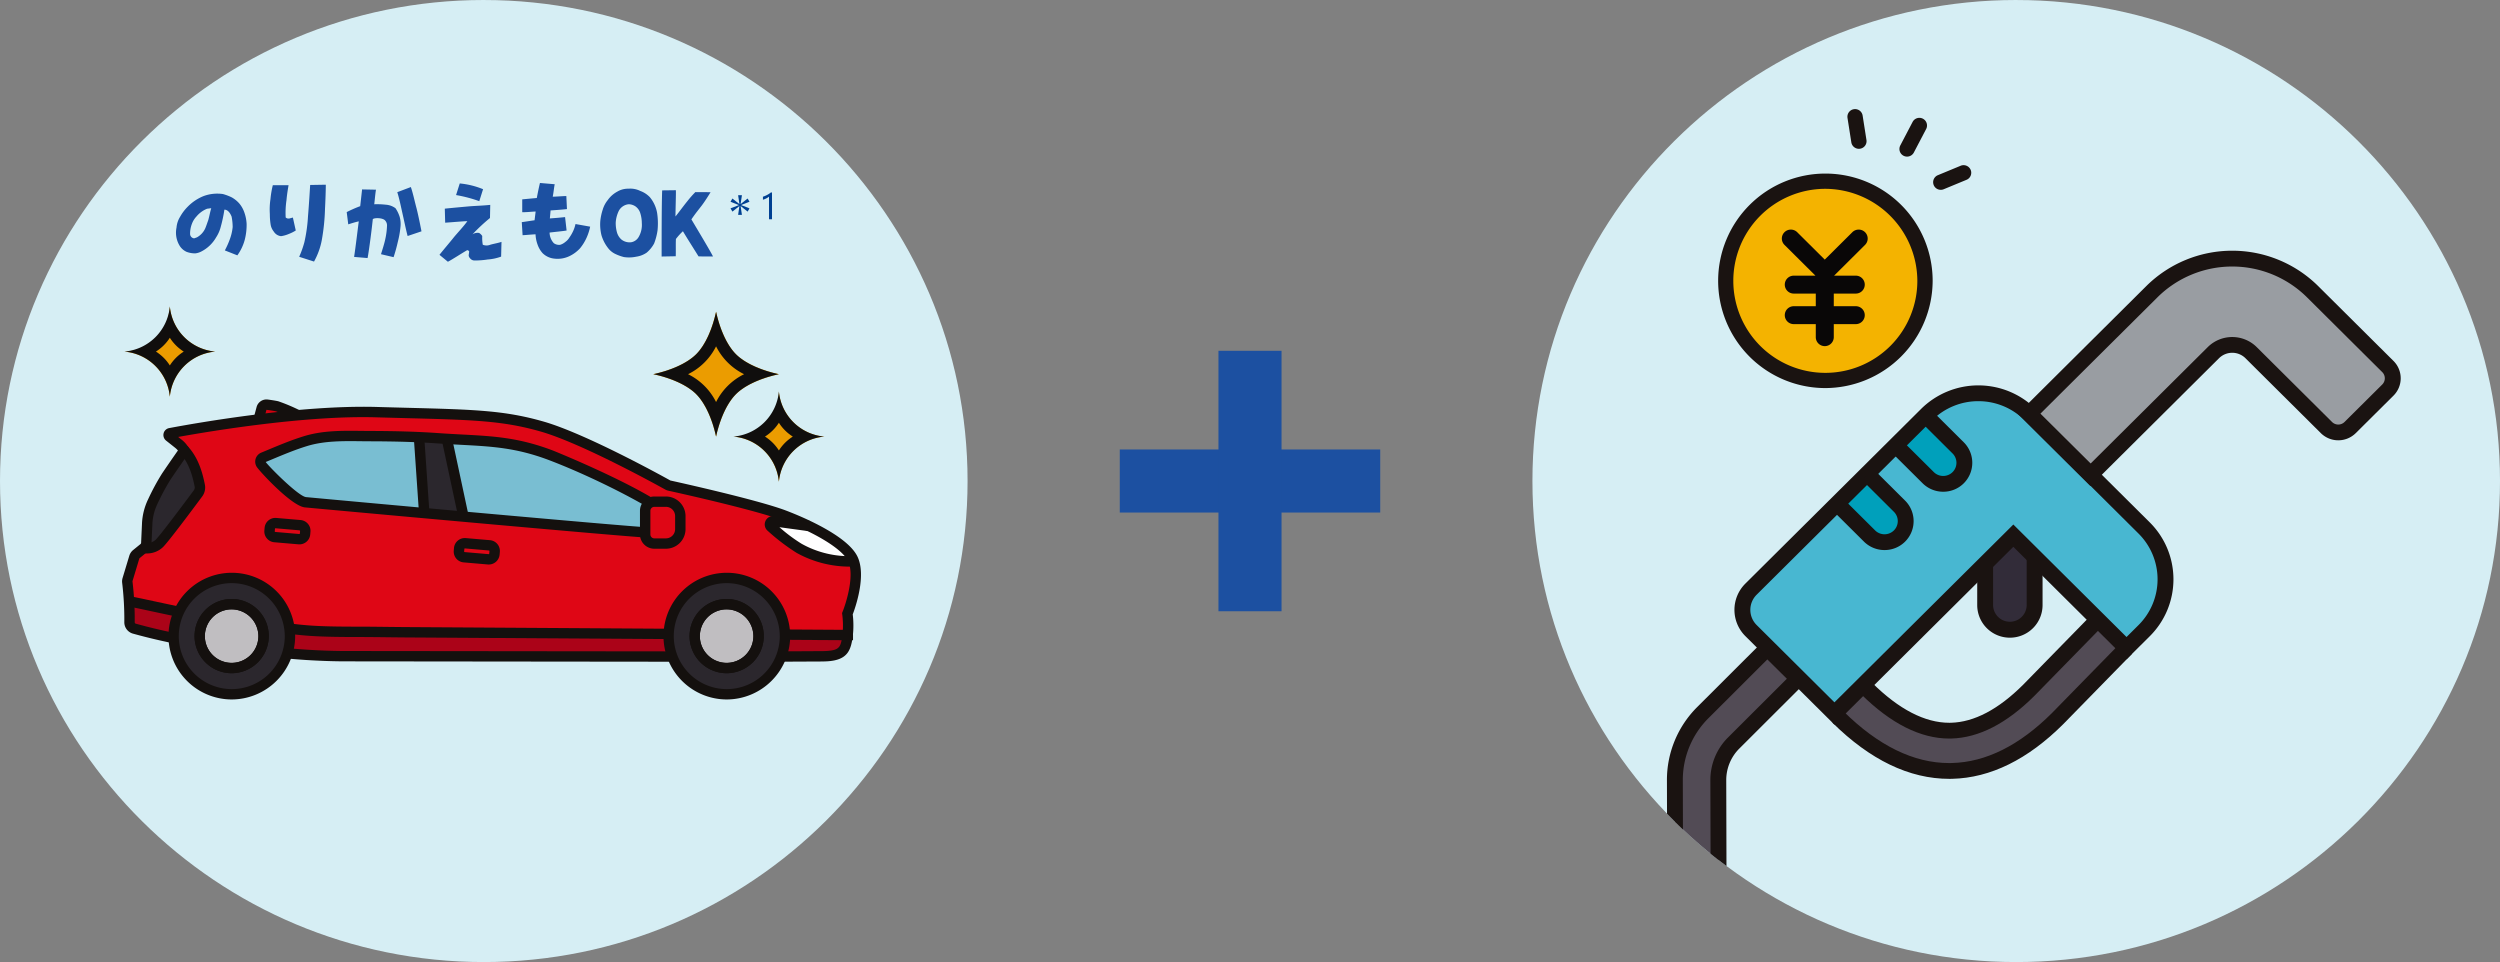 <svg xmlns="http://www.w3.org/2000/svg" xmlns:xlink="http://www.w3.org/1999/xlink" width="666.664" height="256.543" viewBox="0 0 666.664 256.543"><rect x="0" y="0" width="666.664" height="256.543" fill="#808080" stroke="none"/><defs><clipPath id="a"><path d="M0,121.326C0,54.319,54.649,0,122.063,0S244.127,54.319,244.127,121.326s-54.65,121.326-122.064,121.326S0,188.332,0,121.326Z" transform="translate(0 0)" fill="none"/></clipPath><clipPath id="b"><path d="M0,128.211C0,57.4,57.751,0,128.991,0s128.99,57.4,128.99,128.211S200.23,256.421,128.991,256.421,0,199.019,0,128.211Z" transform="translate(0 0)" fill="none"/></clipPath></defs><g transform="translate(-1112.417 -522.153)"><g transform="translate(1411.023 615.698)"><g transform="translate(0 0)"><rect width="69.453" height="16.819" transform="translate(0 26.317)" fill="#1c50a1"/><rect width="16.819" height="69.453" transform="translate(26.317)" fill="#1c50a1"/></g></g><g transform="translate(1112.417 522.153)"><path d="M1241.426,522.153c-71.136,0-129.009,57.542-129.009,128.271S1170.29,778.7,1241.426,778.7s129.009-57.543,129.009-128.272-57.873-128.271-129.009-128.271Z" transform="translate(-1112.417 -522.153)" fill="#d6eef4"/><g transform="translate(6.946 6.946)"><ellipse cx="122.064" cy="121.326" rx="122.064" ry="121.326" fill="none"/><g transform="translate(0.001 0)" clip-path="url(#a)"><g transform="translate(26.213 74.76)"><g transform="translate(141.045 1.43)"><path d="M1249.244,593.685c2.634-2.617,4.434-7.187,5.33-11.348.895,4.161,2.693,8.732,5.327,11.352s7.234,4.4,11.417,5.3c-4.185.888-8.783,2.677-11.417,5.295s-4.434,7.188-5.33,11.345c-.893-4.157-2.693-8.731-5.33-11.349s-7.232-4.406-11.414-5.3C1242.015,598.092,1246.61,596.3,1249.244,593.685Z" transform="translate(-1237.827 -582.337)" fill="#eb9c00"/><path d="M1254.573,591.559a16.441,16.441,0,0,0,7.472,7.427,16.462,16.462,0,0,0-7.472,7.427,16.457,16.457,0,0,0-7.472-7.427,16.48,16.48,0,0,0,7.472-7.427m0-9.222c-.893,4.161-2.693,8.732-5.327,11.345s-7.232,4.41-11.417,5.3c4.183.892,8.783,2.677,11.417,5.3s4.434,7.186,5.327,11.348c.894-4.161,2.7-8.727,5.33-11.345s7.232-4.407,11.418-5.3c-4.184-.89-8.782-2.677-11.418-5.3s-4.43-7.188-5.327-11.349Z" transform="translate(-1237.826 -582.337)" fill="#100e0d"/></g><g transform="translate(162.415 22.667)"><path d="M1262.224,606.547a13.832,13.832,0,0,0,3.108-8.826,13.3,13.3,0,0,0,12.121,12.049,13.306,13.306,0,0,0-12.121,12.048,13.305,13.305,0,0,0-12.121-12.048A14.066,14.066,0,0,0,1262.224,606.547Z" transform="translate(-1253.211 -597.717)" fill="#eb9c00"/><path d="M1265.339,606.083a11.92,11.92,0,0,0,3.71,3.688,11.942,11.942,0,0,0-3.71,3.69,12.4,12.4,0,0,0-1.651-2.05,12.841,12.841,0,0,0-2.058-1.65,11.959,11.959,0,0,0,3.709-3.684m0-8.36a13.3,13.3,0,0,1-12.121,12.048,13.3,13.3,0,0,1,12.121,12.048,13.316,13.316,0,0,1,12.122-12.048A13.316,13.316,0,0,1,1265.339,597.718Z" transform="translate(-1253.208 -597.718)" fill="#100e0d"/></g><path d="M1145.058,589.922a15.133,15.133,0,0,0,3.352-8.617,13.3,13.3,0,0,0,12.121,12.048,13.307,13.307,0,0,0-12.121,12.048,13.306,13.306,0,0,0-12.121-12.048A14.311,14.311,0,0,0,1145.058,589.922Z" transform="translate(-1136.288 -581.299)" fill="#eb9c00"/><path d="M1148.417,589.668a11.9,11.9,0,0,0,3.709,3.686,11.941,11.941,0,0,0-3.709,3.691,12.513,12.513,0,0,0-1.652-2.05,12.784,12.784,0,0,0-2.059-1.65,11.948,11.948,0,0,0,3.71-3.684m0-8.36a13.3,13.3,0,0,1-12.123,12.049,13.3,13.3,0,0,1,12.123,12.048,13.313,13.313,0,0,1,12.121-12.048A13.315,13.315,0,0,1,1148.417,581.3Z" transform="translate(-1136.285 -581.301)" fill="#100e0d"/></g><g transform="translate(25.608 99.573)"><g transform="translate(1.389 1.379)"><path d="M1148.071,608.256a.515.515,0,0,1,.221-.913c6.6-1.241,34.485-6.2,55.03-5.608,23.453.68,32.457.474,44.175,3.848,11.06,3.184,31.264,14.343,33.5,15.587a1.526,1.526,0,0,0,.429.163c2.4.527,23.227,5.143,30.577,7.932,7.8,2.962,16.316,7.474,18.3,11.565,2.47,5.086-1.42,14.666-1.42,14.666a24.335,24.335,0,0,1,.068,5.686c-.486,3.674-1.076,5.356-5.522,5.624-1.1.065-2.207.044-3.307.054q-3.651.029-7.3.036-5.261.016-10.523.021-6.49.008-12.979.008l-14.67,0-15.592-.011-15.749-.017-15.138-.021-13.76-.021-11.616-.021-8.7-.015A177.7,177.7,0,0,1,1175.2,665.6q-5.947-.646-11.882-1.389a156.575,156.575,0,0,1-24.6-4.74,1.77,1.77,0,0,1-1.274-1.718,83.916,83.916,0,0,0-.583-10.642,1.8,1.8,0,0,1,.061-.747l1.785-5.911a1.815,1.815,0,0,1,.595-.886l1.947-1.584a1.82,1.82,0,0,0,.671-1.327l.235-5.149a15.221,15.221,0,0,1,1.495-5.919,64.191,64.191,0,0,1,3.576-6.645c1.644-2.451,3.991-5.8,4.63-6.71a.476.476,0,0,0,.022-.529,6.091,6.091,0,0,0-1.5-1.615Z" transform="translate(-1136.853 -599.733)" fill="#df0615"/><path d="M1162.075,604.224l.793-2.973a1.324,1.324,0,0,1,1.457-.968c.839.112,1.948.276,2.658.439a51.771,51.771,0,0,1,5.577,2.375" transform="translate(-1127.039 -600.271)" fill="#d4000f"/><path d="M1136.853,638.267c.126,2.322.142,4.326.132,5.56a1.771,1.771,0,0,0,1.275,1.718,156.5,156.5,0,0,0,24.6,4.74q5.937.737,11.883,1.389a177.706,177.706,0,0,0,18.889,1.215l8.7.015,11.615.021,13.76.021,15.138.021,15.748.016,15.594.011,14.67,0q6.488,0,12.979-.008,5.261-.006,10.522-.021,3.649-.012,7.3-.036c1.1-.01,2.208.011,3.307-.054,4.445-.268,5.035-1.949,5.523-5.623h-.882c.128,0-.625,0-.651,0-1.242,0-1.067-.013-2.309-.019l-8.018-.043-11.478-.064-14.106-.081-15.9-.094q-8.435-.05-16.872-.1-8.5-.056-17.008-.112-8.158-.054-16.314-.115-7.395-.054-14.79-.113c-4.143-.034-8.287-.11-12.431-.11-12.166,0-14.553-.4-21.835-1.328-5.673-.723-11.336-1.523-17-2.343-5.112-.741-19.768-4.1-21.988-4.45Z" transform="translate(-1136.852 -585.807)" fill="#ab0318"/><path d="M1163.164,612.043a1.217,1.217,0,0,0-.582,1.751c.725,1.229,8.972,9.848,11.806,10.2s88.734,8.1,91.922,8.1,7.438.881,7.438-1.76c0-3.521-21.785-14.258-33.828-18.837-11.049-4.2-18.351-3.728-30.112-4.558-6.027-.425-12.069-.558-18.111-.573-5.737-.015-11.653-.377-17.208,1.318C1170.635,608.857,1166.884,610.5,1163.164,612.043Z" transform="translate(-1126.909 -597.968)" fill="#79bed2"/><path d="M1270.64,624.078l-9.412-1.287a.871.871,0,0,0-.7,1.517,55.374,55.374,0,0,0,7.49,5.723,27.456,27.456,0,0,0,14.566,3.443l-1.891-2.079-2.952-3.245Z" transform="translate(-1088.852 -591.702)" fill="#fff"/><path d="M1140.022,635.221a4.973,4.973,0,0,0,4.151-1.245c1.446-1.436,8.147-10.427,10.311-13.344a2.6,2.6,0,0,0,.461-2.067c-.7-3.5-1.81-7-4.294-9.622l-8.936,15.622Z" transform="translate(-1135.62 -596.971)" fill="#2b272d"/><path d="M1204.736,627.85l-4.45-20.762-7.45-.766,1.424,20.589Z" transform="translate(-1115.071 -597.968)" fill="#2b272d"/></g><path d="M1289.711,668.683l-95.23-.108a179.521,179.521,0,0,1-19.037-1.223c-3.77-.409-7.665-.865-11.906-1.392a158.241,158.241,0,0,1-24.823-4.787,3.144,3.144,0,0,1-2.266-3.05,81.735,81.735,0,0,0-.571-10.459,3.166,3.166,0,0,1,.109-1.32l1.784-5.908a3.182,3.182,0,0,1,1.043-1.556l1.952-1.588a.438.438,0,0,0,.161-.322l.235-5.146a16.513,16.513,0,0,1,1.629-6.455,61.291,61.291,0,0,1,3.674-6.814c1.418-2.115,3.359-4.9,4.282-6.216a6.057,6.057,0,0,0-.841-.792l-2.314-1.835a1.9,1.9,0,0,1-.665-1.943,1.874,1.874,0,0,1,1.495-1.4c7.826-1.472,34.95-6.208,55.328-5.633,2.951.086,5.672.157,8.2.224,17.79.468,25.908.681,36.323,3.678,11.2,3.225,31.511,14.44,33.791,15.708,2.418.538,23.384,5.187,30.822,8.011,3.77,1.43,16.284,6.54,19.059,12.255,2.457,5.062-.55,13.6-1.25,15.44a25.051,25.051,0,0,1,.025,5.69c-.5,3.783-1.284,6.487-6.815,6.822-.84.051-1.683.052-2.528.054l-.853,0q-3.652.029-7.307.036-5.261.017-10.525.021Q1296.2,668.683,1289.711,668.683Zm-138.9-59.948.828.656a7.414,7.414,0,0,1,1.832,2,1.838,1.838,0,0,1-.082,2.013c-.639.91-2.977,4.246-4.615,6.685a60.188,60.188,0,0,0-3.481,6.478,13.77,13.77,0,0,0-1.358,5.383l-.235,5.148a3.2,3.2,0,0,1-1.18,2.333l-1.949,1.584a.437.437,0,0,0-.142.214l-1.785,5.911a.405.405,0,0,0-.013.174,85.149,85.149,0,0,1,.592,10.83.386.386,0,0,0,.286.384,155.579,155.579,0,0,0,24.369,4.693c4.227.525,8.107.979,11.861,1.385a176.455,176.455,0,0,0,18.743,1.208l95.225.108q6.491,0,12.979-.008,5.261-.006,10.52-.021,3.646-.013,7.29-.036l.875,0c.789,0,1.578,0,2.362-.048,3.528-.214,3.788-1.094,4.229-4.425a22.951,22.951,0,0,0-.067-5.313l-.053-.366.139-.344c1.018-2.508,3.261-9.836,1.458-13.548-1.526-3.141-8.415-7.41-17.548-10.874-7.255-2.754-28.036-7.359-30.381-7.875a2.955,2.955,0,0,1-.8-.3c-2.256-1.255-22.31-12.329-33.212-15.468-10.072-2.9-18.08-3.111-35.624-3.572-2.528-.066-5.254-.138-8.207-.222C1184.81,602.932,1159.236,607.215,1150.814,608.735Zm.261,4.045,0,.008Z" transform="translate(-1135.853 -598.734)" fill="#14100e"/><path d="M1163.794,604.959l-2.685-.707.792-2.973a2.73,2.73,0,0,1,2.985-1.984c.844.113,2.013.284,2.785.461a47.864,47.864,0,0,1,5.872,2.48l-1.215,2.484a47.2,47.2,0,0,0-5.281-2.273c-.519-.12-1.42-.266-2.53-.416Z" transform="translate(-1126.026 -599.273)" fill="#14100e"/><path d="M1270.71,634c-.669,0-1.371-.036-2.086-.073-.656-.033-1.31-.069-1.926-.069-3.666,0-91.441-8.027-92.094-8.109-3.647-.453-12.206-9.809-12.831-10.871a2.592,2.592,0,0,1,1.246-3.722l1.717-.717c3.149-1.316,6.406-2.676,9.735-3.69,4.963-1.516,10.146-1.458,15.147-1.4q1.241.014,2.472.021c7.109.018,12.893.2,18.2.577,2.253.159,4.342.269,6.323.374,8.413.447,15.059.8,24.189,4.272.347.13,34.72,14.04,34.72,20.125a2.929,2.929,0,0,1-.9,2.2A5.555,5.555,0,0,1,1270.71,634Zm-106.5-20.349c.949,1.324,8.682,9.1,10.735,9.358.651.081,88.108,8.087,91.75,8.087.661,0,1.366.037,2.07.073,1.3.066,3.482.18,3.942-.255.035-.032.037-.16.037-.2-.761-2.5-18.926-12.222-32.935-17.547-8.722-3.312-15.174-3.656-23.345-4.092-2-.106-4.1-.218-6.372-.378-5.244-.37-10.968-.551-18.015-.569q-1.241,0-2.5-.021c-4.795-.057-9.751-.111-14.3,1.278-3.194.975-6.386,2.309-9.474,3.6Z" transform="translate(-1125.909 -596.97)" fill="#14100e"/><rect width="2.788" height="20.641" transform="translate(77.768 9.827) rotate(-3.933)" fill="#14100e"/><path d="M0,0,2.778,0,2.8,21.237l-2.778,0Z" transform="matrix(0.978, -0.208, 0.208, 0.978, 85.246, 10.787)" fill="#14100e"/><path d="M1140.864,636.919a5.88,5.88,0,0,1-1.035-.083l.525-2.712a3.537,3.537,0,0,0,2.912-.864c1.1-1.089,5.976-7.526,10.175-13.188a1.226,1.226,0,0,0,.217-.978c-.561-2.819-1.516-6.381-3.944-8.944l2.024-1.893c2.911,3.075,4.011,7.12,4.645,10.3a4,4,0,0,1-.707,3.155c-3.291,4.436-9.025,12.089-10.446,13.5A6.124,6.124,0,0,1,1140.864,636.919Z" transform="translate(-1134.305 -595.852)" fill="#14100e"/><path d="M1281.509,635.282a29.225,29.225,0,0,1-13.764-3.655,55.483,55.483,0,0,1-7.743-5.9,2.228,2.228,0,0,1-.572-2.627,2.258,2.258,0,0,1,2.375-1.3l9.412,1.285-.378,2.735-7.7-1.05a42.486,42.486,0,0,0,5.922,4.422,25.972,25.972,0,0,0,13.817,3.279l.177,2.756C1282.545,635.266,1282.027,635.282,1281.509,635.282Z" transform="translate(-1087.852 -590.704)" fill="#14100e"/><path d="M1328.869,649.008l-118.342-.745q-2.238-.017-4.476-.047c-2.649-.032-5.3-.063-7.946-.063-11.56,0-14.459-.371-20.812-1.186l-1.2-.152c-6.059-.773-12-1.62-17.02-2.347-3.236-.469-10.024-1.926-15.476-3.1-3.075-.66-5.731-1.23-6.527-1.355l.432-2.729c.874.138,3.438.688,6.683,1.385,5.126,1.1,12.146,2.608,15.29,3.065,5,.724,10.932,1.57,16.972,2.338l1.2.153c6.419.823,9.077,1.164,20.457,1.164,2.66,0,5.319.032,7.979.064q2.231.027,4.464.047l118.209.744.111,0h0a1.406,1.406,0,0,1,1.427,1.38v1.38Z" transform="translate(-1135.378 -584.802)" fill="#14100e"/><g transform="translate(12.172 46.22)"><g transform="translate(1.39 1.381)"><ellipse cx="15.605" cy="15.511" rx="15.605" ry="15.511" fill="#2b272d"/><ellipse cx="8.566" cy="8.514" rx="8.566" ry="8.514" transform="translate(7.039 6.997)" fill="#c0bec1"/></g><path d="M1161.61,666.533A16.892,16.892,0,1,1,1178.6,649.64,16.964,16.964,0,0,1,1161.61,666.533Zm0-31.022a14.131,14.131,0,1,0,14.216,14.13A14.19,14.19,0,0,0,1161.61,635.51Z" transform="translate(-1144.615 -632.749)" fill="#14100e"/><path d="M1159.639,657.607a9.9,9.9,0,1,1,9.956-9.9A9.936,9.936,0,0,1,1159.639,657.607Zm0-17.029a7.134,7.134,0,1,0,7.177,7.134A7.165,7.165,0,0,0,1159.639,640.578Z" transform="translate(-1142.643 -630.82)" fill="#14100e"/><path d="M1159.639,657.607a9.9,9.9,0,1,1,9.956-9.9A9.936,9.936,0,0,1,1159.639,657.607Zm0-17.029a7.134,7.134,0,1,0,7.177,7.134A7.165,7.165,0,0,0,1159.639,640.578Z" transform="translate(-1142.643 -630.82)" fill="#14100e"/></g><path d="M1208.859,633.1c-.082,0-.165,0-.25-.01l-6.433-.555a2.893,2.893,0,0,1-2.647-3.129l.061-.718a2.9,2.9,0,0,1,3.149-2.632l6.434.554a2.9,2.9,0,0,1,2.648,3.13l-.063.717A2.908,2.908,0,0,1,1208.859,633.1Zm-.011-2.761a.157.157,0,0,0,.143-.12l.063-.715a.133.133,0,0,0-.12-.142l-6.434-.554a.155.155,0,0,0-.141.119l-.063.716a.148.148,0,0,0,.12.142Z" transform="translate(-1111.082 -589.083)" fill="#14100e"/><path d="M1172.508,629.208c-.085,0-.17,0-.256-.011l-6.433-.552a2.9,2.9,0,0,1-1.977-1.022,2.86,2.86,0,0,1-.671-2.111l.063-.716a2.887,2.887,0,0,1,3.149-2.632l6.431.555a2.888,2.888,0,0,1,1.978,1.02,2.847,2.847,0,0,1,.671,2.11l-.062.717a2.869,2.869,0,0,1-1.025,1.965A2.9,2.9,0,0,1,1172.508,629.208Zm-.017-2.761c.033,0,.136-.057.143-.119l.063-.718-.12-.141-6.433-.555a.133.133,0,0,0-.143.119l-.063.718a.148.148,0,0,0,.121.142Z" transform="translate(-1125.228 -590.563)" fill="#14100e"/><g transform="translate(144.172 46.22)"><g transform="translate(1.389 1.381)"><ellipse cx="15.605" cy="15.511" rx="15.605" ry="15.511" fill="#2b272d"/><ellipse cx="8.566" cy="8.514" rx="8.566" ry="8.514" transform="translate(7.039 6.997)" fill="#c0bec1"/></g><path d="M1256.636,666.533a16.892,16.892,0,1,1,16.994-16.893A16.963,16.963,0,0,1,1256.636,666.533Zm0-31.022a14.131,14.131,0,1,0,14.216,14.13A14.189,14.189,0,0,0,1256.636,635.51Z" transform="translate(-1239.642 -632.749)" fill="#14100e"/><path d="M1254.665,657.607a9.9,9.9,0,1,1,9.956-9.9A9.936,9.936,0,0,1,1254.665,657.607Zm0-17.029a7.134,7.134,0,1,0,7.177,7.134A7.165,7.165,0,0,0,1254.665,640.578Z" transform="translate(-1237.671 -630.82)" fill="#14100e"/><path d="M1254.665,657.607a9.9,9.9,0,1,1,9.956-9.9A9.936,9.936,0,0,1,1254.665,657.607Zm0-17.029a7.134,7.134,0,1,0,7.177,7.134A7.165,7.165,0,0,0,1254.665,640.578Z" transform="translate(-1237.671 -630.82)" fill="#14100e"/></g><g transform="translate(138.104 25.88)"><path d="M1.76,0H6.594A2.778,2.778,0,0,1,9.373,2.778V8.39a2.778,2.778,0,0,1-2.778,2.778H1.76A1.76,1.76,0,0,1,0,9.409V1.76A1.76,1.76,0,0,1,1.76,0Z" transform="translate(1.388 1.38)" fill="#df0615"/><path d="M1242.175,631.945h-3.069a3.826,3.826,0,0,1-3.833-3.809v-6.311a3.825,3.825,0,0,1,3.833-3.808h3.069a5.24,5.24,0,0,1,5.249,5.216v3.5A5.24,5.24,0,0,1,1242.175,631.945Zm-3.069-11.167a1.051,1.051,0,0,0-1.054,1.047v6.311a1.051,1.051,0,0,0,1.054,1.048h3.069a2.465,2.465,0,0,0,2.471-2.455v-3.5a2.465,2.465,0,0,0-2.471-2.455Z" transform="translate(-1235.274 -618.017)" fill="#14100e"/></g></g><path d="M4.712-3.789,2.471-4.673l.5-.869,1.87,1.489L4.5-6.421H5.513L5.161-4.053l1.87-1.489.5.859L5.293-3.8l2.236.884-.5.869L5.161-3.54l.352,2.368H4.5L4.839-3.54,2.979-2.051,2.471-2.92ZM13.535,0h-.8V-6.05a1.854,1.854,0,0,1-.271.212,4.417,4.417,0,0,1-.4.237q-.222.117-.469.22a3.407,3.407,0,0,1-.481.161V-6.03a4.655,4.655,0,0,0,.559-.2q.3-.125.581-.278t.54-.322a4.284,4.284,0,0,0,.439-.33h.3Z" transform="translate(185.386 51.532)" fill="#004092"/><path d="M7.728-.912a4.6,4.6,0,0,0,1.68-.528A9.568,9.568,0,0,0,13.3-5.184,9.292,9.292,0,0,0,14.544-8.04a36.507,36.507,0,0,0,.96-4.536c.768.024,1.416.6,1.92,1.848a14.612,14.612,0,0,1,.288,2.784,13.215,13.215,0,0,1-.72,3.168A22.867,22.867,0,0,1,15.624-1.7L18.96-.384a12.738,12.738,0,0,0,1.992-4.224,16.036,16.036,0,0,0,.48-4.152,10.567,10.567,0,0,0-.576-2.976,7.556,7.556,0,0,0-1.392-2.5,7.737,7.737,0,0,0-2.04-1.632,14.114,14.114,0,0,0-2.3-.864,10.467,10.467,0,0,0-5.256.576,12.426,12.426,0,0,0-4.2,2.856A12.06,12.06,0,0,0,3.7-10.68a6.416,6.416,0,0,0-.96,2.88A6.693,6.693,0,0,0,3.48-3.1,4.23,4.23,0,0,0,5.424-1.32,6.385,6.385,0,0,0,7.728-.912Zm.456-4.272L7.44-4.92A1.2,1.2,0,0,1,6.36-6a7.265,7.265,0,0,1,.5-2.832,5.723,5.723,0,0,1,1.224-1.944,7.088,7.088,0,0,1,2.808-2.04L12-12.96c-.264.816-.456,1.944-.792,3.168-.264.72-.528,1.56-.84,2.28A5.183,5.183,0,0,1,8.184-5.184ZM39.408,1.272a18.893,18.893,0,0,0,2.064-5.688,55.546,55.546,0,0,0,.864-8.424c.072-1.392.192-3.912.216-6.384l-4.176.072c-.1,1.656-.336,5.544-.576,8.328a41.539,41.539,0,0,1-.96,6.912A25.943,25.943,0,0,1,35.448,0ZM30.624-5.5a8.557,8.557,0,0,0,2.088-.6,10.727,10.727,0,0,0,1.824-.912l-.768-3.456-.888.24a1.113,1.113,0,0,1-1.032-.264,22.848,22.848,0,0,1,.216-4.608c.144-1.656.408-3.144.552-3.984h-4.2a24.654,24.654,0,0,0-.624,3.7,18.38,18.38,0,0,0-.168,3.96,17.882,17.882,0,0,0,.216,2.856,3.951,3.951,0,0,0,.84,1.848A2.582,2.582,0,0,0,30.624-5.5ZM53.688.336c.432-2.208,1.224-8.64,1.392-10.368.432-.432,2.736-.384,3.312.384a1.886,1.886,0,0,1,.48,1.3,19.5,19.5,0,0,1-.48,3.72c-.24,1.152-.768,2.784-1.128,3.936L60.624.1a42.309,42.309,0,0,0,1.128-4.08,25.573,25.573,0,0,0,.72-4.1,7.055,7.055,0,0,0-.24-2.616,8.946,8.946,0,0,0-1.1-2.256,4.889,4.889,0,0,0-2.544-.936,20.872,20.872,0,0,0-3.12-.12c.144-1.2.24-2.52.456-3.888l-3.7-.072-.5,4.464a34.749,34.749,0,0,0-3.6,1.584l.408,3.264c.816-.24,1.68-.552,2.808-.792-.288,2.112-.84,6.888-1.248,9.48ZM68.064-6.792c-.384-1.968-.84-4.224-1.32-6.144-.5-1.824-.864-3.7-1.512-5.664l-3.624,1.368c.552,1.752.96,3.792,1.44,5.928.456,1.992.864,4.056,1.32,5.76ZM75.1,1.32c.744-.336,4.1-2.5,4.92-2.952.312-.24.528-.12.768.216l-.1.72A1.051,1.051,0,0,0,80.952.312,1.519,1.519,0,0,0,82.1.984,21.926,21.926,0,0,0,85.7.72a13.141,13.141,0,0,0,3.6-.768l.1-3.936c-.744.288-2.328.552-3.048.792a2.639,2.639,0,0,1-1.944-.024,10.377,10.377,0,0,1-.144-2.328,2.491,2.491,0,0,0-.84-.816,2.457,2.457,0,0,0-1.776.384,48.455,48.455,0,0,1,4.68-4.368l.072-3.5c-2.328.24-3.96.24-6.072.432-2.9.264-4.944.456-6.048.576l.1,3.744C76.488-9.24,79.44-9.5,80.3-9.5c-1.032,1.44-2.592,3.072-3.624,4.32-.84,1.08-2.664,3.192-3.816,4.656Zm8.376-16.152,1.008-3.192a21.559,21.559,0,0,0-6.216-1.536l-.984,3.1A36.489,36.489,0,0,1,83.472-14.832ZM107.5-.168a9.2,9.2,0,0,0,2.856-2.112,12.724,12.724,0,0,0,1.776-2.9,14.264,14.264,0,0,0,.912-2.856l-3.912-.7a8.89,8.89,0,0,1-.624,1.872,10.116,10.116,0,0,1-.984,1.7,3.866,3.866,0,0,1-1.1,1.2,3.769,3.769,0,0,1-1.392.768,2.431,2.431,0,0,1-1.68-.432,4.27,4.27,0,0,1-1.128-2.832c1.3-.168,3.864-.408,4.536-.552l-.408-3.576c-1.44.168-2.88.264-4.056.36l.192-2.136c1.464-.1,2.9-.192,4.368-.36l-.168-3.48c-1.536.048-2.9.192-3.624.168.264-1.344.336-2.448.528-3.312l-3.936-.336c-.24.984-.576,2.568-.84,4.008-1.32.12-2.64.24-3.888.36V-11.9c1.152.048,2.808-.168,3.576-.168l-.288,2.328c-1.224.168-2.5.384-3.408.5l.216,3.48c.744-.024,2.064-.168,3.456-.24A8.77,8.77,0,0,0,99-3.312a6.758,6.758,0,0,0,1.344,2.328A5.167,5.167,0,0,0,103.416.48,7.294,7.294,0,0,0,107.5-.168Zm14.544.24a9.187,9.187,0,0,0,3.288-.1,6.511,6.511,0,0,0,2.784-1.08A8.512,8.512,0,0,0,130.1-3.552a16.021,16.021,0,0,0,.912-3.5,18.672,18.672,0,0,0-.12-4.68,9.046,9.046,0,0,0-1.9-4.128,6.6,6.6,0,0,0-2.592-1.7,5.924,5.924,0,0,0-3.12-.6,5.576,5.576,0,0,0-2.976.768,7.47,7.47,0,0,0-2.592,2.3,7.253,7.253,0,0,0-1.32,2.52,14.348,14.348,0,0,0-.648,3.048,12.019,12.019,0,0,0,.312,3.768A10.293,10.293,0,0,0,117.84-2.3a5.244,5.244,0,0,0,1.8,1.488A12.374,12.374,0,0,0,122.04.072Zm1.992-3.96a3.48,3.48,0,0,1-2.688-.744,4.021,4.021,0,0,1-1.176-1.944,9.186,9.186,0,0,1-.312-2.568,8.314,8.314,0,0,1,.84-3.144,3.364,3.364,0,0,1,2.616-1.728,3.378,3.378,0,0,1,1.776.552,3.463,3.463,0,0,1,1.344,1.92A8.94,8.94,0,0,1,126.816-9a6.372,6.372,0,0,1-.84,3.72A2.871,2.871,0,0,1,124.032-3.888ZM135.864-.144c.048-1.512-.024-3.1.048-4.608a15.828,15.828,0,0,1,1.872-2.064c.576,1.032,3.552,5.712,4.152,6.7,1.224.048,2.592.024,3.864.024-.912-1.824-5.064-8.688-5.76-9.888,1.2-1.752,1.7-2.3,2.784-3.72.744-.984,1.728-2.52,2.328-3.528l-4.056-.024a27.4,27.4,0,0,0-2.136,2.424c-1.032,1.272-2.16,2.832-3.168,4.08,0-1.848.168-6.408.1-7.008l-3.648.048C132.1-14.04,132.1-5.256,132.1-.072Z" transform="translate(37.386 61.532)" fill="#1c50a1"/></g></g></g><g transform="translate(1521.063 522.153)"><path d="M1535.938,522.153c-71.136,0-129.01,57.542-129.01,128.271S1464.8,778.7,1535.938,778.7s129.009-57.542,129.009-128.271-57.873-128.271-129.009-128.271Z" transform="translate(-1406.928 -522.153)" fill="#d6eef4"/><g transform="translate(6.945 6.946)"><g transform="translate(-6.927 -6.885)"><ellipse cx="128.99" cy="128.21" rx="128.99" ry="128.21" transform="translate(0)" fill="none"/><g transform="translate(0 0)" clip-path="url(#b)"><g transform="translate(35.85 29.008)"><g transform="translate(13.318)"><g transform="translate(0 17.226)"><path d="M1473.543,560.233a26.566,26.566,0,1,0,26.729,26.569A26.679,26.679,0,0,0,1473.543,560.233Z" transform="translate(-1444.773 -558.203)" fill="#f4b300"/><path d="M1474.193,616.033a28.6,28.6,0,1,1,28.771-28.594A28.715,28.715,0,0,1,1474.193,616.033Zm0-53.132a24.537,24.537,0,1,0,24.689,24.538A24.639,24.639,0,0,0,1474.193,562.9Z" transform="translate(-1445.424 -558.842)" fill="#1a1311"/><path d="M1479.417,569.773a2.409,2.409,0,0,0-3.394,0l-7.35,7.308-7.35-7.308a2.41,2.41,0,0,0-3.394,0,2.378,2.378,0,0,0,0,3.379l8.257,8.207H1460.4a2.389,2.389,0,1,0,0,4.778h5.876v3.369H1460.4a2.389,2.389,0,1,0,0,4.778h5.876v3.468a2.4,2.4,0,0,0,4.8,0v-3.468h5.873a2.389,2.389,0,1,0,0-4.778h-5.873v-3.369h5.873a2.389,2.389,0,1,0,0-4.778h-5.788l8.256-8.207A2.384,2.384,0,0,0,1479.417,569.773Z" transform="translate(-1439.902 -554.145)" fill="#090707"/></g><g transform="translate(34.801)"><path d="M1486.749,563.875a2.028,2.028,0,0,1-.785-3.9l6.084-2.518a2.049,2.049,0,0,1,2.67,1.091,2.024,2.024,0,0,1-1.1,2.654l-6.087,2.518A2.013,2.013,0,0,1,1486.749,563.875Z" transform="translate(-1461.845 -542.324)" fill="#1a1311"/><path d="M1480.623,558.987a2.034,2.034,0,0,1-1.809-2.966l3.284-6.272a2.038,2.038,0,0,1,3.62,1.875l-3.284,6.271A2.04,2.04,0,0,1,1480.623,558.987Z" transform="translate(-1464.71 -546.293)" fill="#1a1311"/><path d="M1472.2,557.646a2.038,2.038,0,0,1-2.015-1.716l-1.027-6.554a2.042,2.042,0,0,1,4.035-.626l1.027,6.554a2.033,2.033,0,0,1-1.7,2.318A2.146,2.146,0,0,1,1472.2,557.646Z" transform="translate(-1469.132 -547.035)" fill="#1a1311"/></g></g><g transform="translate(0 37.788)"><g transform="translate(20.121 38.011)"><path d="M1552.5,666.966l4.7-4.672a19.277,19.277,0,0,0,0-27.377l-30.444-30.259a19.557,19.557,0,0,0-27.542,0l-46.851,46.568a7.781,7.781,0,0,0,0,11.052l22.242,22.107,47.711-47.421Z" transform="translate(-1450.058 -598.988)" fill="#48b7d1"/></g><path d="M1518.509,632.052l-16.383-16.28,32.793-32.6a30.428,30.428,0,0,1,42.8,0l20.1,19.978a4.42,4.42,0,0,1,0,6.277l-10.064,10a4.486,4.486,0,0,1-6.316,0l-20.1-19.978a7.142,7.142,0,0,0-10.041,0Z" transform="translate(-1405.575 -572.273)" fill="#999da2"/><path d="M1486.036,603.205l8.47,8.417a5.593,5.593,0,0,1,0,7.943h0a5.674,5.674,0,0,1-7.99,0l-8.47-8.419Z" transform="translate(-1416.842 -559.04)" fill="#00a0bb"/><path d="M1475.377,613.864l8.47,8.417a5.593,5.593,0,0,1,0,7.943h0a5.674,5.674,0,0,1-7.99,0l-8.47-8.418Z" transform="translate(-1421.829 -554.148)" fill="#00a0bb"/><path d="M1494.162,632.167v11.392a6.576,6.576,0,0,0,6.6,6.555h0a6.576,6.576,0,0,0,6.595-6.555v-12.9l-5.675-5.641Z" transform="translate(-1409.301 -549.029)" fill="#322c39"/><path d="M1437.9,720.833l-.1-40.012a25.509,25.509,0,0,1,7.5-18.111l17.145-17.117,8.209,8.122L1453.5,670.83a14.035,14.035,0,0,0-4.126,9.966l.1,40.012" transform="translate(-1435.677 -539.583)" fill="#524b55"/><path d="M1544.33,647.957l-18.324,18.74c-9.059,9.045-18.522,13.734-28.159,13.97-.234.007-.469.009-.7.01-10.06.022-20.055-4.81-29.716-14.373l7.625-7.613c7.715,7.631,15.23,11.408,22.525,11.236,6.762-.165,13.738-3.792,20.736-10.776l18.29-18.708Z" transform="translate(-1421.809 -541.947)" fill="#524b55"/><g transform="translate(18.002 35.915)"><path d="M1475.278,688.021l-23.739-23.6a9.874,9.874,0,0,1,0-14.028l46.852-46.569a21.707,21.707,0,0,1,30.535,0l30.444,30.26a21.4,21.4,0,0,1,0,30.353l-6.2,6.16-30.184-30Zm38.381-86.262a17.359,17.359,0,0,0-12.274,5.045l-46.851,46.568a5.694,5.694,0,0,0,0,8.077l20.744,20.62,47.71-47.421,30.184,30,3.2-3.184a17.2,17.2,0,0,0,0-24.4l-30.445-30.26A17.358,17.358,0,0,0,1513.659,601.759Z" transform="translate(-1448.615 -597.551)" fill="#1a1311"/></g><path d="M1519.464,635.689l-19.378-19.255,34.29-34.084a32.553,32.553,0,0,1,45.8,0l20.1,19.978a6.522,6.522,0,0,1,0,9.252l-10.065,10a6.62,6.62,0,0,1-9.309,0l-20.1-19.98a5.01,5.01,0,0,0-7.046,0Zm-13.39-19.255,13.39,13.3,31.294-31.105a9.271,9.271,0,0,1,13.035,0l20.1,19.98a2.362,2.362,0,0,0,3.32,0l10.065-10a2.325,2.325,0,0,0,0-3.3l-20.1-19.978a28.306,28.306,0,0,0-39.81,0Z" transform="translate(-1406.53 -572.935)" fill="#1a1311"/><path d="M1495.155,672.5c-7.676,0-15.592-3.987-23.547-11.854l2.985-2.984c7.134,7.055,14.048,10.629,20.563,10.629.14,0,.281,0,.42-.006,6.2-.153,12.686-3.57,19.284-10.158l18.274-18.689,3.036,2.934-18.292,18.706c-7.41,7.4-14.874,11.233-22.2,11.414C1495.5,672.5,1495.331,672.5,1495.155,672.5Z" transform="translate(-1419.854 -542.408)" fill="#1a1311"/><path d="M1497.573,680.88c-10.632,0-21.111-5.041-31.161-14.987l2.99-2.984c9.224,9.131,18.7,13.762,28.156,13.762h.06l.649-.01c9.075-.222,18.062-4.714,26.715-13.353l18.307-18.721,3.034,2.936L1528,666.261c-9.465,9.449-19.425,14.358-29.625,14.609l-.734.01Z" transform="translate(-1422.285 -540.045)" fill="#1a1311"/><path d="M1501.431,650.445a8.7,8.7,0,0,1-8.712-8.661V630.392h4.234v11.392a4.479,4.479,0,0,0,8.957,0v-12.9h4.235v12.9A8.7,8.7,0,0,1,1501.431,650.445Z" transform="translate(-1409.977 -547.254)" fill="#1a1311"/><path d="M1436.46,723.878l-.109-42.115a27.427,27.427,0,0,1,8.118-19.6l18.639-18.609,11.209,11.093-18.638,18.607a11.872,11.872,0,0,0-3.512,8.475l.11,42.118Zm26.662-74.372-15.651,15.625a23.271,23.271,0,0,0-6.886,16.623l.1,37.908,7.348-.017-.1-37.906a16.029,16.029,0,0,1,4.743-11.455l15.652-15.626Z" transform="translate(-1436.351 -540.52)" fill="#1a1311"/><path d="M1490.988,623.78a7.772,7.772,0,0,1-5.493-2.259l-8.468-8.418,2.993-2.975,8.47,8.417a3.551,3.551,0,0,0,5,0,3.5,3.5,0,0,0,0-4.965l-8.469-8.42,2.993-2.976,8.469,8.42a7.718,7.718,0,0,1-5.491,13.176Z" transform="translate(-1417.319 -559.509)" fill="#1a1311"/><path d="M1480.329,634.44a7.774,7.774,0,0,1-5.493-2.259l-8.469-8.418,2.995-2.977,8.468,8.419a3.552,3.552,0,0,0,5,0,3.5,3.5,0,0,0,0-4.965l-8.468-8.42,2.993-2.977,8.47,8.42a7.718,7.718,0,0,1-5.491,13.177Z" transform="translate(-1422.306 -554.616)" fill="#1a1311"/></g></g></g></g></g></g></g></svg>